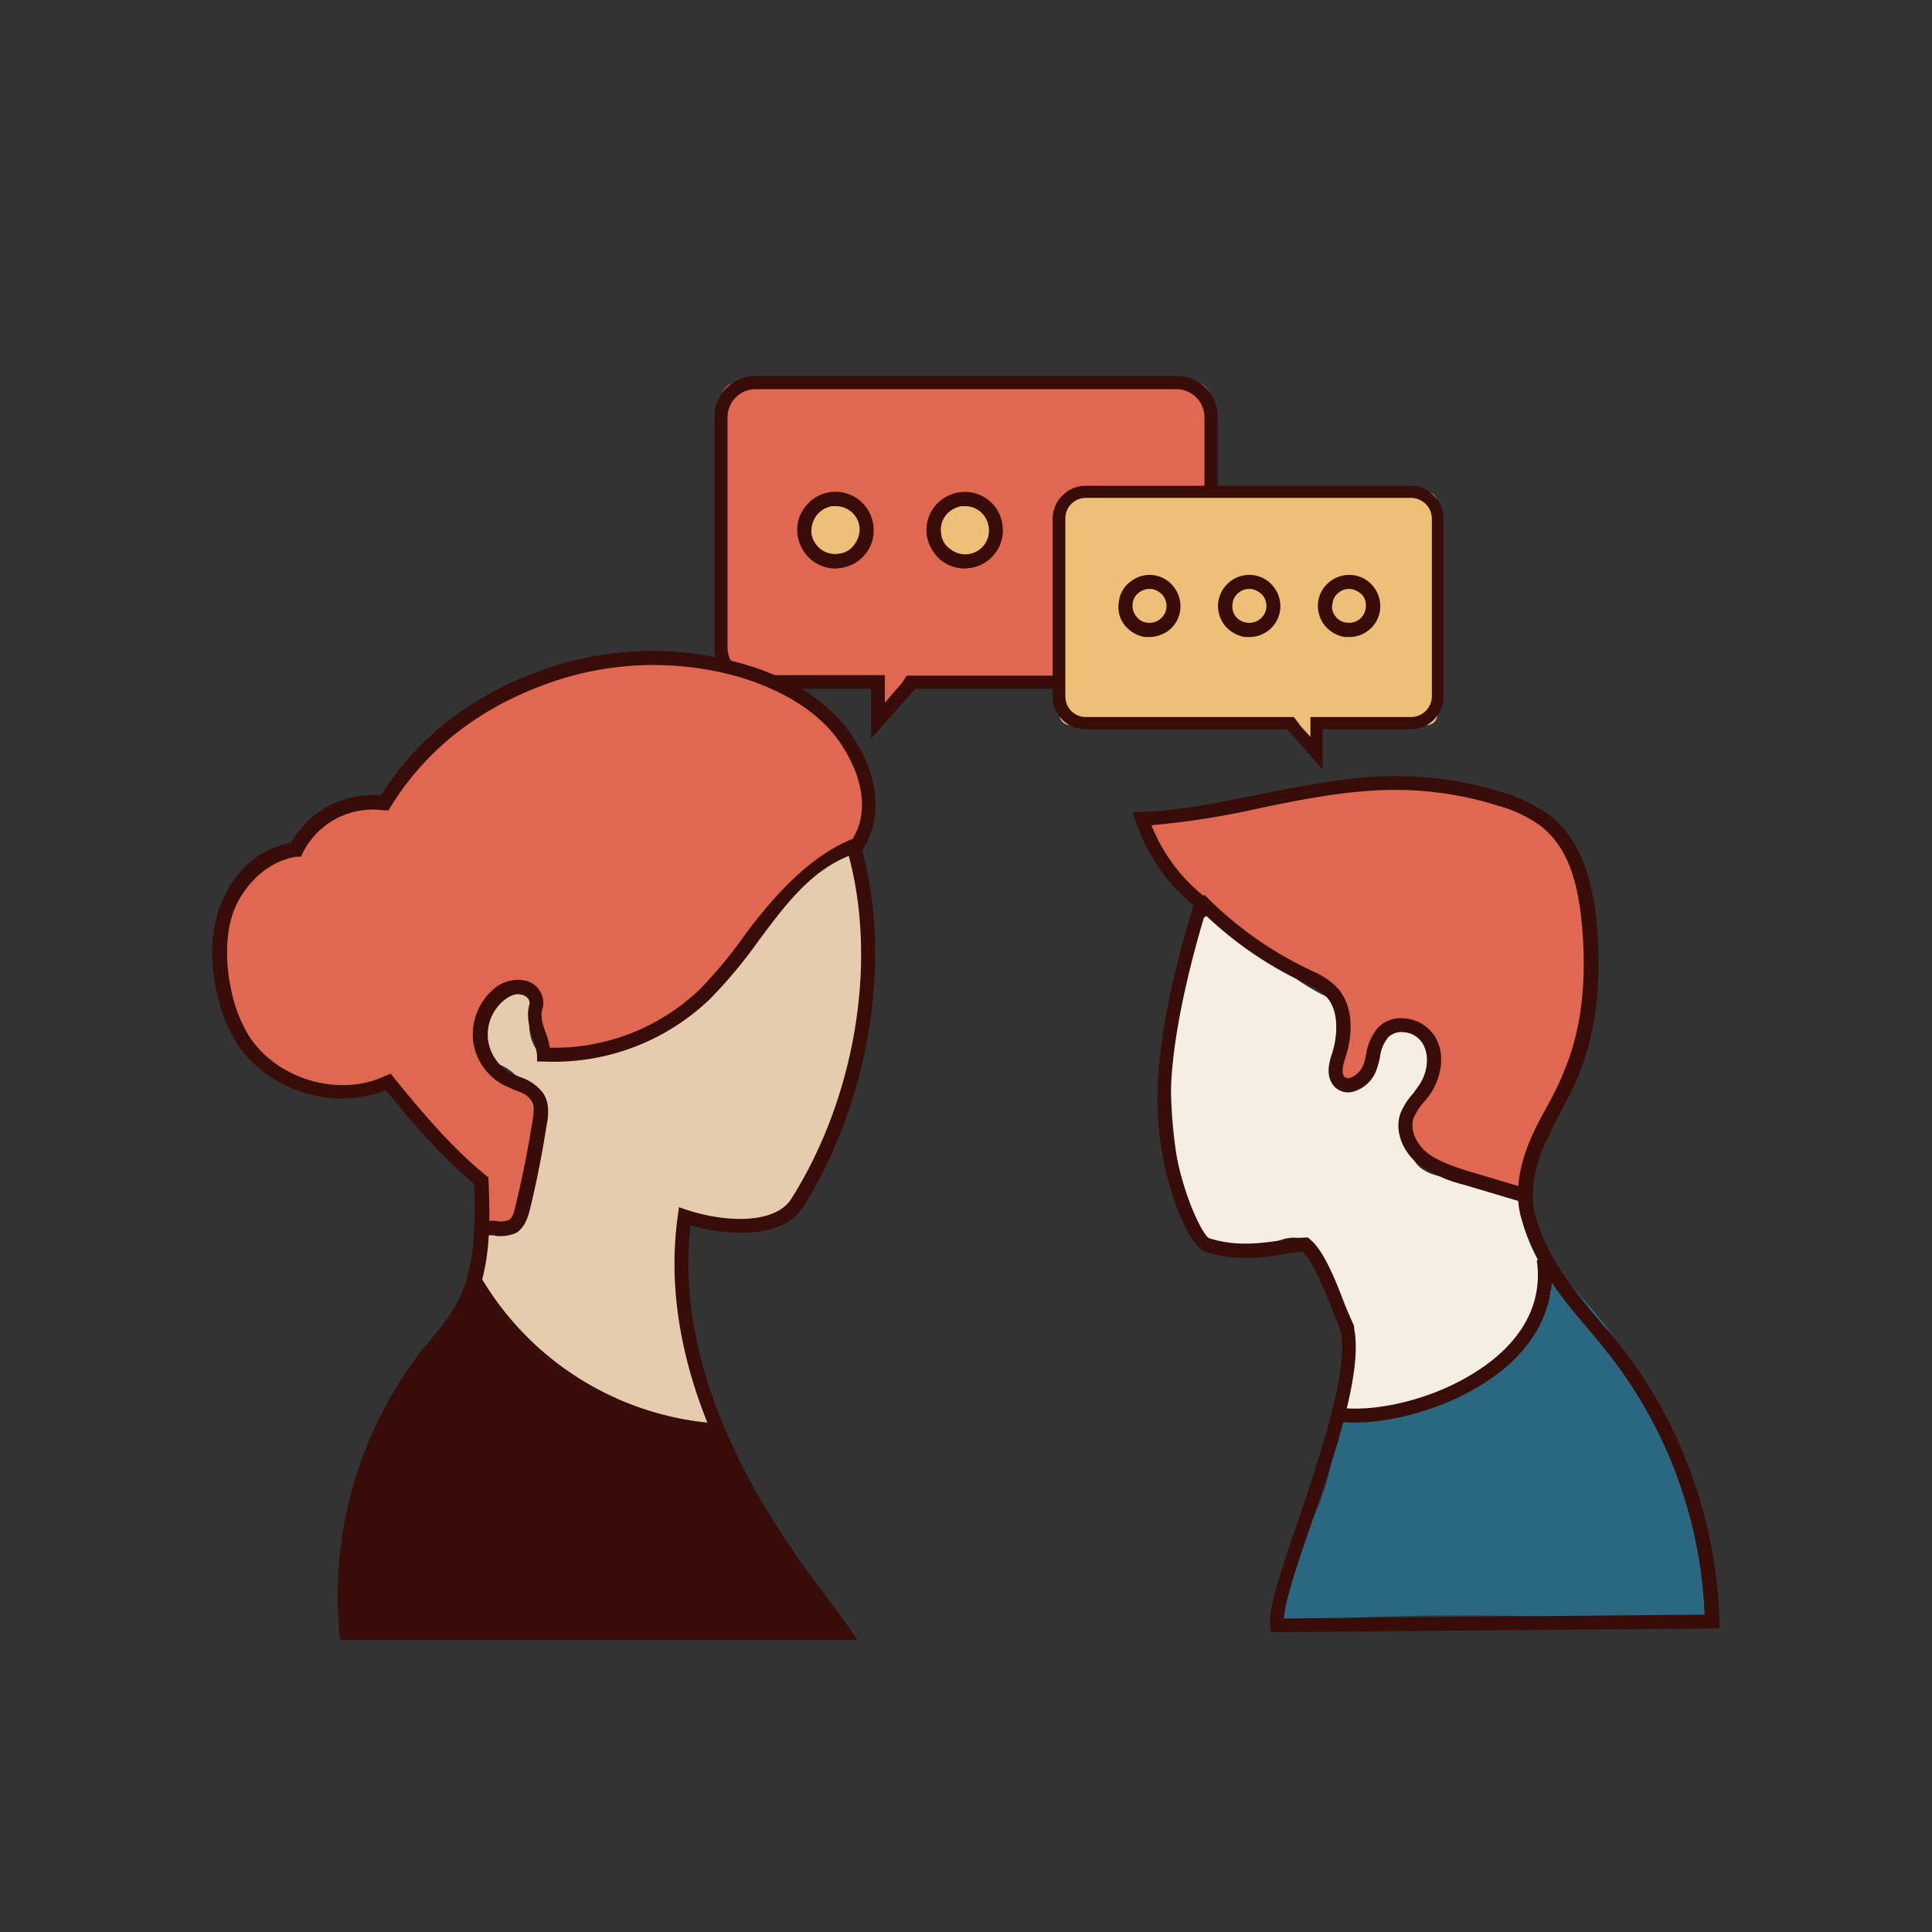 <?xml version="1.0" encoding="UTF-8"?> <svg xmlns="http://www.w3.org/2000/svg" viewBox="0 0 350 350"><rect x="0" y="0" width="350" height="350" fill="#333333" stroke="none"/> <defs> <style>.a{fill:#e06851;}.b{fill:#eec077;}.c{fill:#380d09;}.d{fill:#296880;}.e{fill:#f4efe2;}.f{fill:#e5ccad;}</style> </defs> <title>Монтажная область 71 копия 72</title> <rect class="a" x="130.6" y="69.2" width="88.7" height="54.73" rx="3.1" transform="translate(350 193.1) rotate(-180)"></rect> <circle class="b" cx="198.2" cy="96" r="5.6"></circle> <circle class="b" cx="174.8" cy="96" r="5.6"></circle> <circle class="b" cx="151.4" cy="96" r="5.6"></circle> <polygon class="a" points="168.4 119.2 159.5 130.7 158.9 120.2 168.4 119.2"></polygon> <path class="c" d="M157.8,133.8v-9H136.9a7.6,7.6,0,0,1-7.5-7.5V75.5a7.5,7.5,0,0,1,7.5-7.4h76.2a7.4,7.4,0,0,1,7.5,7.4v41.8a7.5,7.5,0,0,1-7.5,7.5H165.8Zm2.5-9v2.5l3.2-3.7.4-.7.4-.5h48.8a5,5,0,0,0,5.1-5V75.5a5.1,5.1,0,0,0-5.1-5H136.9a5.1,5.1,0,0,0-5.1,5v41.8a5,5,0,0,0,5.1,5h23.4v2.5Z"></path> <path class="c" d="M198.2,103a7.3,7.3,0,0,1-4.2-1.4,7.5,7.5,0,0,1-2.7-4.6h0a7.2,7.2,0,0,1,1.4-5.1,6.9,6.9,0,0,1,4.5-2.7,6.6,6.6,0,0,1,5.1,1.3,6.5,6.5,0,0,1,2.7,4.6,6.7,6.7,0,0,1-1.3,5.1,6.9,6.9,0,0,1-4.5,2.7Zm0-11.3h-.6a4.6,4.6,0,0,0-2.9,1.7,4.3,4.3,0,0,0-.8,3.3h0a3.8,3.8,0,0,0,1.7,2.8,4.1,4.1,0,0,0,3.2.8,3.9,3.9,0,0,0,2.9-1.7,4,4,0,0,0,.8-3.2,4.8,4.8,0,0,0-1.7-2.9A5,5,0,0,0,198.2,91.7Z"></path> <path class="c" d="M174.8,103a7.1,7.1,0,0,1-4.2-1.4,7.5,7.5,0,0,1-2.7-4.6,6.9,6.9,0,0,1,5.9-7.8,6.8,6.8,0,0,1,7.8,5.9,6.7,6.7,0,0,1-1.3,5.1,6.9,6.9,0,0,1-4.5,2.7Zm0-11.3h-.6a4.6,4.6,0,0,0-2.9,1.7,4.3,4.3,0,0,0-.8,3.3h0a3.8,3.8,0,0,0,1.7,2.8,4.3,4.3,0,0,0,6.9-4.1A4.3,4.3,0,0,0,174.8,91.7Z"></path> <path class="c" d="M151.3,103a7,7,0,0,1-4.1-1.4,7.1,7.1,0,0,1-2.7-4.6h0a6.7,6.7,0,0,1,1.3-5.1,6.9,6.9,0,0,1,12.4,3.2,6.7,6.7,0,0,1-1.3,5.1,6.9,6.9,0,0,1-4.6,2.7Zm.1-11.3h-.7a4.6,4.6,0,0,0-2.8,1.7,4.9,4.9,0,0,0-.9,3.3h0a4.6,4.6,0,0,0,1.7,2.8,4.3,4.3,0,0,0,3.3.8,3.8,3.8,0,0,0,2.8-1.7,4.5,4.5,0,0,0,.9-3.2A4.3,4.3,0,0,0,151.4,91.7Z"></path> <rect class="b" x="191.9" y="89.1" width="68.5" height="42.26" rx="1.9"></rect> <circle class="b" cx="208.2" cy="109.8" r="4.4"></circle> <circle class="b" cx="226.3" cy="109.8" r="4.4"></circle> <circle class="b" cx="244.4" cy="109.8" r="4.4"></circle> <polygon class="b" points="231.3 127.7 238.1 136.6 238.5 128.4 231.3 127.7"></polygon> <path class="c" d="M239.6,139.4l-6.4-7.3H196.7a5.9,5.9,0,0,1-6-5.9V94a6,6,0,0,1,6-6h58.9a6,6,0,0,1,5.9,6v32.2a5.9,5.9,0,0,1-5.9,5.9h-16Zm-4-7.9,1.8,2v-3.6h18.3a3.8,3.8,0,0,0,3.7-3.7V94a3.8,3.8,0,0,0-3.7-3.8H196.7A3.7,3.7,0,0,0,193,94v32.2a3.7,3.7,0,0,0,3.7,3.7h37.7Z"></path> <path class="c" d="M208.2,115.4h-.8a5.9,5.9,0,0,1-3.7-2.2,5.3,5.3,0,0,1-1-4.2,5.2,5.2,0,0,1,2.2-3.7,5.5,5.5,0,0,1,7.8,1.1,5.7,5.7,0,0,1,1.1,4.2,5.5,5.5,0,0,1-2.2,3.7A6,6,0,0,1,208.2,115.4Zm0-8.7a3,3,0,0,0-1.8.6,2.8,2.8,0,0,0-1.2,2,3,3,0,0,0,.6,2.3,2.8,2.8,0,0,0,2,1.2,3.1,3.1,0,0,0,3.5-2.6h0a3.2,3.2,0,0,0-.6-2.3,3.7,3.7,0,0,0-2-1.2Z"></path> <path class="c" d="M226.3,115.4h-.8a5.9,5.9,0,0,1-3.7-2.2,5.7,5.7,0,0,1-1.1-4.2,5.9,5.9,0,0,1,2.2-3.7,5.7,5.7,0,0,1,4.2-1.1,5.5,5.5,0,0,1,3.7,2.2,5.7,5.7,0,0,1,1.1,4.2A5.6,5.6,0,0,1,226.3,115.4Zm0-8.7a2.8,2.8,0,0,0-1.8.6,2.8,2.8,0,0,0-1.2,2,3,3,0,0,0,.5,2.3,3,3,0,0,0,2.1,1.2,3.1,3.1,0,0,0,3.5-2.6,3.2,3.2,0,0,0-.6-2.3,3.7,3.7,0,0,0-2.1-1.2Z"></path> <path class="c" d="M244.4,115.4h-.8a5.9,5.9,0,0,1-3.7-2.2,5.7,5.7,0,0,1-1.1-4.2,5.5,5.5,0,0,1,2.2-3.7,5.7,5.7,0,0,1,4.2-1.1,5.5,5.5,0,0,1,3.7,2.2,5.7,5.7,0,0,1,1.1,4.2A5.6,5.6,0,0,1,244.4,115.4Zm0-8.7a2.8,2.8,0,0,0-1.8.6,2.8,2.8,0,0,0-1.2,2,2.6,2.6,0,0,0,.5,2.3,2.8,2.8,0,0,0,2.1,1.2,3,3,0,0,0,3.4-2.6,3.2,3.2,0,0,0-.5-2.3,4,4,0,0,0-2.1-1.2Z"></path> <path class="a" d="M254.5,203.3c-.6,2.2.6,4.6,2.2,6.1a17,17,0,0,0,6.1,3.2l8.7,3.3a3.4,3.4,0,0,0,2.4.3c1.4-.4,1.7-2.2,2.1-3.6.9-4.1,3.8-7.4,5.9-11s3.8-9.8,4.8-15c1.4-6.9,2.4-14.1,1.3-21.1s-4.5-13.9-10.3-17.9a32.2,32.2,0,0,0-11.6-4.5,66.7,66.7,0,0,0-19.4-1.5,113.8,113.8,0,0,0-11.7,1.8l-27.4,5a45.3,45.3,0,0,0,12.6,18.2c4.9,4.3,10.6,7.4,16.3,10.3a12.9,12.9,0,0,1,5,3.5c2.7,3.5,1.6,8.4.4,12.6a4,4,0,0,0-.1,2.4c.7,1.6,3.3,1.2,4.5,0,3.5-3.4,4.7-14.9,12-8.9S256.1,197.8,254.5,203.3Z"></path> <path class="d" d="M310.4,293c-.2.8-1.2.9-1.9.9-25.6-1.2-51.3-2-76.8-.1-.9-7.1,3.9-13.6,6.8-20.2a42.8,42.8,0,0,0,3.5-16.2c5.8-2.3,12.4-2.1,18-5,7.2-3.7,11.1-11.7,14.5-19.1a7.6,7.6,0,0,1,2-3.2,2.9,2.9,0,0,1,3.5-.6,1.9,1.9,0,0,1,.3,3.1c.4-.8,1-1.5,1.4-2.3a11.8,11.8,0,0,1,2.9,2.6c7.7,8.3,14.4,17.6,18.9,28a69.2,69.2,0,0,1,5.8,33.2C309.1,293.3,310.6,293.8,310.4,293Z"></path> <path class="e" d="M280.2,229.5,276,215.4l-14.1-2.2a8.6,8.6,0,0,1-4.1-1.3c-2.9-1.9-3.1-6-2.1-9.3s2.9-6.3,3.4-9.7-1.2-7.5-4.6-7.9-6.5,4-7.5,7.8c-.5,1.9-1.9,4.4-3.7,3.5a2.9,2.9,0,0,1-1.3-2.5c-.5-4.3.9-9-.6-12.9l-.8-.2a37.4,37.4,0,0,1-8.6-5.6c-4.3-1.6-7.9-5.4-10-9.3a6.7,6.7,0,0,0-2.4-.2c-3.9.8-4.9,7.3-5.5,10.5a94.7,94.7,0,0,0,0,38.6,23.1,23.1,0,0,0,3.1,8.4,8.9,8.9,0,0,0,7.7,4.1c4-.4,8.1-4.5,11.6-2.4a7.3,7.3,0,0,1,2.2,2.1,32.9,32.9,0,0,1,4.3,29,47.4,47.4,0,0,0,35.6-17.3,8.8,8.8,0,0,0,2.3-4.5A9.3,9.3,0,0,0,280.2,229.5Z"></path> <path class="a" d="M87.3,223.2c1.7,1.3,4.3.5,5.7-1.2a11.9,11.9,0,0,0,2.3-5.8l1.9-9c.6-3.1,1.2-6.8-.9-9.3s-4.1-2.6-6-4.2-3.1-8.3-1-12.1c.9-1.7,2.6-3.4,4.4-2.8a4.3,4.3,0,0,1,1.7,1.6,15.3,15.3,0,0,1,2.6,7.5,6,6,0,0,0,.8,3.3c1.2,1.7,3.7,1.2,5.6.6,10.1-3.5,20.3-7.8,27.6-15.6s10.4-16,18.5-20.5c1.5-.8,3.1-1.5,4.1-2.8a7.5,7.5,0,0,0,1.3-3.2,18.2,18.2,0,0,0-1-12.4,28.7,28.7,0,0,0-9.1-10.2c-12.2-7.7-27-9-41.1-6a56.1,56.1,0,0,0-34.8,23.7l.4-2.7c.9.8-.1,2.7-1.1,3.3a8.9,8.9,0,0,1-3.6.7A13.5,13.5,0,0,0,53.9,155c-5.5-.3-10.2,4.5-12.2,9.6-4.3,10.3-.9,23.2,7.8,30.2,3.9,3,9.2,4.9,13.7,3,1.9-.8,3.8-2.2,5.7-1.4a6.7,6.7,0,0,1,2.4,2.6c2.9,4.3,7.6,7,11.1,10.7S90.1,218.9,87.3,223.2Z"></path> <path class="f" d="M155.1,155.8a1.9,1.9,0,0,0-.9-1.5c-.5-.3-1.1,0-1.7.2a35.6,35.6,0,0,0-8.5,5.3.6.6,0,0,1-.1.4c-3,5.7-7.3,10.3-11.5,15.1s-6,8.3-10.7,10.1a3,3,0,0,1-2.1,0,31.6,31.6,0,0,1-9.2,5,17.1,17.1,0,0,1-9.5.7h-.1a2.9,2.9,0,0,1-3.7-1.1,7.6,7.6,0,0,1-1-5.9,2.1,2.1,0,0,1,1-1.4.4.4,0,0,0-.1-.3c0-1.5-.2-3.4-1.7-3.9a3.3,3.3,0,0,0-2.5.5,13.7,13.7,0,0,0-6.2,7,15,15,0,0,0,1.1,5l.4.5.9,1h.3c4.3.9,7.1,5.4,7.5,9.8v.2c.9,5.1-1.1,10.8-1.8,15.7h-.1a2,2,0,0,1-.5,2.3,2.6,2.6,0,0,1-2,2,2.5,2.5,0,0,1-2.7-1,3.4,3.4,0,0,1-3.1-.5c-.9,4.9-1.7,10.2.5,14.6,1.3,2.7,3.6,4.7,5.8,6.7,7.5,6.7,15.5,13.6,25.3,15.4,3.5.6,6.9-.2,10.3.7a82.5,82.5,0,0,1-3.7-38.8c5.6,1.8,12.1,3.4,17.2.5,3.2-1.8,5.2-5.1,6.9-8.3A79.4,79.4,0,0,0,155.1,155.8Z"></path> <path class="c" d="M62.2,295.7c-.9-14.1,1.6-28.9,9.2-40.9,4.8-7.7,12.5-14,15.8-22.4a51.1,51.1,0,0,0,39.9,27.1,2.6,2.6,0,0,1,1.5.4c.4.4.5,1.2,0,1.4s-1-.6-.5-.8a1,1,0,0,1,1.4-.9,3.2,3.2,0,0,1,1.3,1.5,228.7,228.7,0,0,0,22.1,35.2"></path> <path class="c" d="M42.2,263.8l.3-.2"></path> <path class="c" d="M155.3,297.1H61.7l-.2-1.1a72.6,72.6,0,0,1,15.4-52,20.9,20.9,0,0,0,1.4-1.7,34.8,34.8,0,0,0,4.1-5.6c3.9-6.6,3.7-15.2,3.5-22.2-5.6-4.7-10.5-10.2-16-17-9.4,3.9-21.7,0-27.2-8.8a27.9,27.9,0,0,1-3.4-8.8c-1-4.4-1.6-10.8,1-16.8s7.2-9.5,12.4-10.4A17,17,0,0,1,69,144.1c6.4-10.2,15.9-17.7,28.1-22.3a59.1,59.1,0,0,1,37.6-1.5c8.7,2.5,15.4,6.9,19.4,12.6,5.2,7.5,5.9,15.3,2.1,21.1,5.4,20.2,1.3,45.4-10.6,64.5-3.9,6.2-14.1,5.3-20.5,3.5-3.5,30.1,17,57.3,25.9,69l3,4.1ZM64,294.6h86.4a20.8,20.8,0,0,0-1.5-2c-9.1-12.2-30.6-40.7-26.1-72.4l.2-1.5,1.5.5c7,2.3,16,2.6,18.9-2.1,11.7-18.6,15.7-43.4,10.1-63v-.6l.3-.5c5.2-7.1.5-15.4-1.7-18.6-4.6-6.6-12.4-10-18-11.7a56.6,56.6,0,0,0-35.9,1.5c-12,4.5-21.2,11.9-27.4,21.9l-.4.7h-.9a14.2,14.2,0,0,0-14.7,7.8l-.3.6h-.7c-4.6.6-8.9,4.2-11.1,9s-1.7,11.3-.8,15.2a25.8,25.8,0,0,0,3.1,8.1c5,8,16.4,11.4,24.8,7.4l1-.4.6.8c5.8,7.1,10.8,12.9,16.7,17.7l.4.3v.6c.3,7.5.6,16.7-3.7,24.2a45.3,45.3,0,0,1-4.4,5.9l-1.4,1.7A69.4,69.4,0,0,0,64,294.6Z"></path> <path class="c" d="M128.8,260.3A55.6,55.6,0,0,1,85,232.7l2.2-1.2A54,54,0,0,0,129,257.8Z"></path> <path class="c" d="M87.7,224l-1.2-2.3a6.9,6.9,0,0,1,3.4-.5,4.2,4.2,0,0,0,2.3-.2c.7-.4,1-1.6,1.2-2.6,1.2-4.9,2.2-9.9,3-14.9.3-1.6.5-3.2-.3-4.3s-1.8-1.3-3-1.8l-1.6-.7a10.6,10.6,0,0,1-5.8-8.2,10.9,10.9,0,0,1,3.7-9.3,6.7,6.7,0,0,1,5.5-1.6,4.1,4.1,0,0,1,3,2.1,4.1,4.1,0,0,1,.4,3c-.5,1.3,0,2.9.6,4.5s.5,1.7.7,2.6a38.1,38.1,0,0,0,27.2-10.6,82.8,82.8,0,0,0,8.4-10.2c4.9-6.5,11.4-13.9,19.2-17l-.5,3c-7.1,2.8-11.7,9-16.6,15.6a87.1,87.1,0,0,1-8.7,10.4,40.8,40.8,0,0,1-30.2,11.3H97.3v-1.1a12.9,12.9,0,0,0-.8-3.1c-.6-2-1.2-4-.6-6.1a1.3,1.3,0,0,0-.1-.9,2,2,0,0,0-1.3-.9c-1.4-.4-2.8.7-3.3,1.1a8.1,8.1,0,0,0-2.8,7,8.2,8.2,0,0,0,4.3,6.2l1.5.6a8.7,8.7,0,0,1,4.1,2.8c1.3,1.8,1.1,4.1.7,6.1-.8,5.1-1.8,10.2-3,15.1-.4,1.5-.9,3.2-2.4,4.2a6.9,6.9,0,0,1-3.7.6A3.5,3.5,0,0,0,87.7,224Z"></path> <path class="c" d="M230.3,295.7l-.2-1.1c-.4-3.1,2-10.2,5.1-19.2,4-12,9.1-26.9,7.7-34.2-.4-.9-.9-2.3-1.5-3.8-1.5-3.7-3.4-8.7-5.4-10.6a25.5,25.5,0,0,0-3.4.4c-3.7.6-8.7,1.4-14.4-.5-2.8-.9-8.3-12.9-8.5-26.8-.2-11.8,3.5-26,6.5-35.9a33.5,33.5,0,0,1-10.5-15.3l-.5-1.6h1.7c7.2-.3,14.4-1.8,21.3-3.2s16.3-3.3,24.6-3.3a65.2,65.2,0,0,1,19.6,3,30.4,30.4,0,0,1,8.5,4.2c5.1,4.1,7.8,11,8.5,21.2s-.5,18.7-3.5,26c-.9,2.2-2.1,4.4-3.2,6.5s-2,3.9-2.9,5.9c-2.1,4.9-2.6,9.2-1.7,12.7,2.2,8,7.3,14,12.6,20.3l.8.8a85.4,85.4,0,0,1,20,52.6V295Zm6-71.5h.7l.3.3c2.6,2.1,4.7,7.6,6.4,12,.6,1.5,1.2,2.8,1.6,3.7v.4c1.6,7.9-3.4,22.6-7.8,35.6-2.4,7-4.7,13.7-4.9,17l76.2-.7a81.9,81.9,0,0,0-19.4-49.7l-.7-.9c-5.6-6.5-10.8-12.7-13.1-21.2-1.2-4.1-.6-9,1.7-14.4.9-2.1,2-4.1,3.1-6.1s2.2-4.2,3-6.3c2.9-6.9,4-15,3.3-24.9s-3-15.7-7.5-19.3a23.6,23.6,0,0,0-7.7-3.7,61.8,61.8,0,0,0-18.6-2.9h-.2c-8.1,0-16.2,1.6-24,3.2a150.2,150.2,0,0,1-20.1,3.2,31,31,0,0,0,9.7,13l.7.5-.2.9c-1.7,5.6-6.9,22.9-6.7,36s5.6,23.7,6.9,24.4c5,1.6,9.5.9,13.1.4A21.7,21.7,0,0,1,236.3,224.2Z"></path> <path class="c" d="M245.4,257.7a25,25,0,0,1-4-.3l.4-2.5c8.2,1.4,22.4-2.4,30.5-10.2,4.9-4.7,7-10.3,6.1-16.4l2.6-.3c.9,6.8-1.5,13.3-6.9,18.5C266.6,253.7,254.3,257.7,245.4,257.7Z"></path> <path class="c" d="M275.5,217.7l-10.4-3.1a23.9,23.9,0,0,1-8.3-3.8c-2.4-2-4.3-5.6-3.1-9.1a12.3,12.3,0,0,1,2.3-3.6l1-1.4c1.7-2.4,2-5.6.7-7.7a4.3,4.3,0,0,0-3.4-2,3.4,3.4,0,0,0-2.8.9,6.9,6.9,0,0,0-1.5,3.6,18.2,18.2,0,0,1-.7,2.5,6.3,6.3,0,0,1-4.3,3.8,3.4,3.4,0,0,1-3.2-.9c-1.8-1.9-1-4.6-.4-6.3,1-3.4,1.2-8-1.5-10.4a12.1,12.1,0,0,0-3.3-2l-.4-.2a67.8,67.8,0,0,1-19.8-14.2l1.8-1.7a66.5,66.5,0,0,0,19.1,13.6l.4.2a14.7,14.7,0,0,1,3.9,2.4c3.1,2.7,3.9,7.6,2.2,13.1-.5,1.5-.9,3-.2,3.7a1.1,1.1,0,0,0,.9.2,4,4,0,0,0,2.4-2.2,14.1,14.1,0,0,0,.6-2.2,9.9,9.9,0,0,1,2.1-4.7,5.8,5.8,0,0,1,4.9-1.7,7.1,7.1,0,0,1,5.4,3.2c2.1,3.4,1.1,7.7-.8,10.5a15.8,15.8,0,0,1-1.2,1.5,12.1,12.1,0,0,0-1.8,2.8c-.8,2.4.7,4.9,2.4,6.3s4.7,2.5,7.3,3.3l10.4,3.1Z"></path> </svg> 
